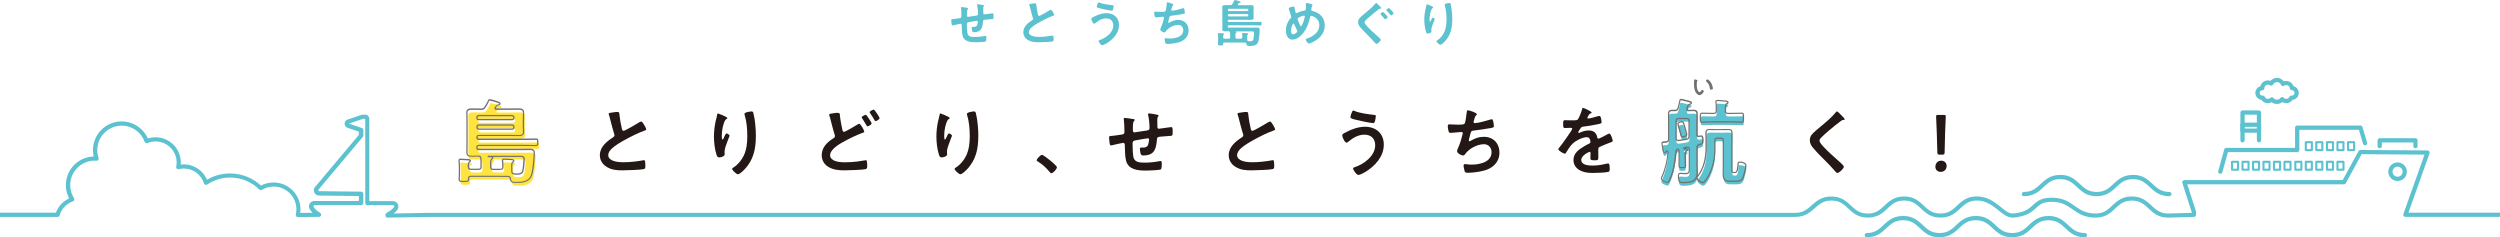 <?xml version="1.0" encoding="UTF-8"?>
<svg id="a" data-name="レイヤー 1" xmlns="http://www.w3.org/2000/svg" xmlns:xlink="http://www.w3.org/1999/xlink" viewBox="0 0 586.77 55.69">
  <defs>
    <clipPath id="b">
      <rect y="0" width="586.77" height="55.69" style="fill: none;"/>
    </clipPath>
  </defs>
  <g style="clip-path: url(#b);">
    <path d="M112.74,37.42c-.52-.02-1.04,.02-1.56,.02-.89,0-1.25-.11-1.25-.95,0-.58,.02-1.15,.02-1.73v-5.77c0-.58-.04-1.17-.04-1.75,0-.8,.52-.86,1.19-.86s1.3,.02,1.94,.02h.22c.43,0,.65-.06,.89-.43,.26-.41,.63-.97,.8-1.4,.11-.24,.11-.35,.32-.35,.28,0,1.62,.41,1.97,.54,.15,.06,.45,.15,.45,.37,0,.24-.24,.26-.41,.28-.22,.02-.26,.04-.39,.19-.11,.11-.19,.26-.3,.37l-.07,.22c0,.17,.13,.22,.28,.22h3.28c.65,0,1.29-.02,1.94-.02s1.19,.07,1.19,.84c0,.58-.04,1.19-.04,1.77v.99c0,.58,.04,1.19,.04,1.77,0,.78-.56,.84-1.19,.84s-1.3-.02-1.94-.02h-7.39c-.3,0-.41,.11-.41,.39v.09c0,.28,.11,.41,.41,.41h10.85c.82,0,1.64-.04,2.48-.04,.52,0,.52,.13,.52,.75,0,.58,0,.76-.5,.76-.84,0-1.68-.04-2.51-.04h-10.85c-.3,0-.41,.11-.41,.41v.13c0,.3,.11,.41,.41,.41h10.46c.5,0,.97-.02,1.47-.02,.65,0,1.12,.09,1.12,.84,0,.69-.15,2.14-.22,2.87-.09,.86-.24,2.27-.73,2.96-.73,1.04-2.16,1.08-3.31,1.08-.89,0-1.23-.04-1.36-.93-.04-.37-.24-.48-.58-.48-.69-.02-1.36-.02-2.05-.02h-6.68c-.35,0-.47,.15-.5,.5l.02,.13c0,.61-.3,.58-1.12,.58-.76,0-1.1,.02-1.1-.56,0-.43,.06-.89,.06-1.34v-1.47c0-.43-.02-.93-.09-1.36v-.19c0-.26,.17-.28,.37-.28,.35,0,1.38,.06,1.77,.09,.17,.02,.52,.02,.52,.28,0,.13-.11,.2-.24,.28-.26,.2-.24,.74-.24,1.08,.02,.43,.19,.6,.6,.6h1.77c.43,0,.61-.17,.61-.6v-.87c0-.39,.02-.76-.07-1.14-.04-.26-.15-.45-.45-.45m7.8-8.6c.24-.02,.41-.15,.41-.41v-.13c-.02-.24-.17-.39-.41-.41h-7.84c-.26,0-.39,.17-.41,.41v.13c0,.26,.15,.41,.41,.41h7.84Zm-7.84,1.27c-.26,0-.41,.15-.41,.41v.15c.02,.24,.15,.41,.41,.41h7.84c.24-.02,.39-.17,.41-.41v-.15c-.02-.24-.17-.39-.41-.41h-7.84Zm5.08,10.39c.43,0,.6-.17,.6-.6,.02-.48,0-.87-.06-1.32l-.02-.19c0-.26,.19-.28,.39-.28,.3,0,1.4,.06,1.75,.09,.17,.02,.52,.02,.52,.28,0,.15-.11,.19-.24,.3-.28,.22-.26,.67-.26,1.17v.3c0,.24,0,.48,.02,.74,.02,.37,.17,.54,.56,.58,.17,.02,.47,.04,.67,.04,.65,0,1.12-.09,1.36-.76,.13-.41,.3-2.29,.3-2.74,0-.6-.39-.67-.84-.67h-7.52l-.02,.04h.22c.39,0,.8,.02,.8,.3,0,.15-.11,.19-.26,.3-.26,.22-.24,.63-.24,1.51v.3c0,.43,.18,.6,.61,.6h1.66Z" style="fill: #ffe33f;"/>
    <path d="M144.03,26.36c.27-.04,.58-.09,.86-.09,.5,0,.47,.27,.5,.68,.11,1.08,.31,2.16,.56,3.22,.05,.23,.11,.54,.41,.54,.32,0,3.21-1.69,3.67-2,.14-.07,.31-.18,.47-.18,.23,0,.54,.54,.65,.72,.14,.23,.52,.85,.52,1.1,0,.18-.2,.23-.34,.29-1.3,.43-3.22,1.4-4.45,2.07-.96,.52-2.49,1.4-3.24,2.12-.47,.45-.88,.94-.88,1.62s.63,1.1,1.19,1.3c.76,.27,1.6,.33,2.39,.33,1.51,0,3.24-.2,4.7-.47l.16-.02c.25,0,.27,.74,.27,1.12v.22c0,.47-.02,.67-.38,.76-.68,.18-4.09,.29-4.95,.29-1.33,0-2.5-.07-3.69-.78-1.01-.58-1.66-1.58-1.66-2.77,0-1.96,1.62-3.24,3.12-4.21,.18-.13,.31-.25,.31-.47,0-.14-.02-.22-.07-.32-.22-.65-.72-2.56-.9-3.3-.11-.41-.2-.81-.34-1.19l-.05-.22c0-.27,.59-.27,1.17-.36" style="fill: #231815;"/>
    <path d="M170.72,27.71c0,.11-.13,.2-.22,.23-.18,.13-.23,.16-.34,.36-.22,.4-.41,1.06-.52,1.51-.14,.65-.23,1.35-.23,2.02,0,.14-.02,.92,.18,.92,.14,0,.25-.29,.32-.47,.09-.2,.41-.97,.63-.97,.16,0,.7,.33,.7,.56,0,.05-.27,.68-.43,1.12l-.16,.43c-.25,.68-.59,1.51-.59,2.23,0,.25,.03,.45,.03,.58,0,.5-.95,.72-1.3,.72-.4,0-.52-.32-.63-.67-.4-1.17-.59-2.95-.59-4.19s.14-2.54,.41-3.69c.11-.45,.24-.88,.31-1.33,.02-.13,.07-.45,.23-.45,.05,0,.85,.32,.97,.38,.4,.18,1.22,.52,1.22,.72m5.69-1.57c.34,0,.38,.22,.45,.49,.38,1.44,.56,3.69,.56,5.18,0,3.12-.52,5.76-2.79,8.07-.29,.29-1.03,1.01-1.44,1.01-.29,0-1.33-.88-1.33-1.26,0-.14,.16-.25,.27-.31,1.03-.63,1.94-1.73,2.45-2.81,.67-1.42,.83-3.01,.83-4.54,0-1.66-.14-3.44-.63-5.02l-.04-.23c0-.4,1.48-.58,1.68-.58" style="fill: #231815;"/>
    <path d="M196.64,26.49c.5,0,.47,.25,.5,.67,.11,1.1,.34,2.16,.56,3.24,.05,.24,.11,.54,.41,.54,.32,0,2.66-1.42,3.1-1.69,.15-.07,.31-.2,.47-.2,.31,0,1.17,1.55,1.17,1.84,0,.18-.22,.23-.34,.27-1.04,.36-2.76,1.15-3.74,1.69-1.23,.65-3.94,2.01-3.94,3.62,0,.65,.61,1.12,1.17,1.31,.76,.27,1.62,.31,2.41,.31,.94,0,1.87-.07,2.81-.18,.33-.03,1.6-.23,1.87-.29l.18-.02c.25,0,.27,.74,.27,1.15v.22c0,.48-.04,.67-.51,.76-.81,.14-3.85,.25-4.79,.25-1.33,0-2.56-.09-3.74-.76-1.04-.6-1.64-1.6-1.64-2.79,0-1.8,1.26-3.03,2.68-3.93,.22-.14,.43-.25,.43-.56,0-.11-.02-.2-.05-.29-.25-.68-.72-2.54-.92-3.33-.11-.43-.18-.74-.34-1.17l-.05-.22c0-.25,.56-.29,1.19-.38,.27-.04,.56-.07,.85-.07m7.24,1.3c.13,.18,.69,1.01,.69,1.19,0,.27-.74,.68-.96,.68-.14,0-.18-.11-.34-.38-.23-.41-.52-.9-.79-1.3-.07-.11-.25-.32-.25-.43,0-.22,.76-.59,.95-.59,.18,0,.59,.67,.7,.83m1.89-1.22c.13,.18,.67,1.01,.67,1.17,0,.29-.76,.7-.95,.7-.15,0-.2-.14-.25-.25-.34-.63-.69-1.1-1.08-1.69l-.06-.14c0-.25,.78-.63,.95-.63,.16,0,.56,.61,.72,.85" style="fill: #231815;"/>
    <path d="M222.92,27.71c0,.11-.13,.2-.22,.23-.18,.13-.24,.16-.34,.36-.22,.4-.41,1.06-.52,1.51-.14,.65-.23,1.35-.23,2.02,0,.14-.02,.92,.18,.92,.14,0,.25-.29,.32-.47,.09-.2,.41-.97,.63-.97,.16,0,.7,.33,.7,.56,0,.05-.27,.68-.43,1.12l-.16,.43c-.25,.68-.59,1.51-.59,2.23,0,.25,.04,.45,.04,.58,0,.5-.95,.72-1.3,.72-.4,0-.52-.32-.63-.67-.4-1.17-.59-2.95-.59-4.19s.14-2.54,.41-3.69c.11-.45,.24-.88,.31-1.33,.02-.13,.07-.45,.23-.45,.05,0,.85,.32,.97,.38,.4,.18,1.22,.52,1.22,.72m5.69-1.57c.34,0,.38,.22,.45,.49,.38,1.44,.56,3.69,.56,5.18,0,3.12-.52,5.76-2.79,8.07-.29,.29-1.03,1.01-1.44,1.01-.29,0-1.33-.88-1.33-1.26,0-.14,.16-.25,.27-.31,1.03-.63,1.94-1.73,2.45-2.81,.67-1.42,.83-3.01,.83-4.54,0-1.66-.14-3.44-.63-5.02l-.04-.23c0-.4,1.48-.58,1.68-.58" style="fill: #231815;"/>
    <path d="M244.56,36.34c.41,0,3.51,2.49,3.51,2.93,0,.4-.9,1.39-1.32,1.39-.14,0-.27-.16-.36-.27-.78-.95-1.69-1.8-2.74-2.45-.13-.07-.33-.18-.33-.34,0-.31,.92-1.26,1.23-1.26" style="fill: #231815;"/>
    <path d="M266.09,27.93c.11,.04,.23,.09,.23,.22,0,.11-.11,.22-.18,.29-.23,.27-.25,.94-.25,1.46v.49c0,.27,0,.68,.36,.68,.16,0,1.93-.31,2.25-.34,.99-.14,1.3-.11,1.3-.74,0-.84-.11-2.11-.31-2.92l-.04-.23c0-.16,.11-.23,.25-.23,.23,0,1.57,.23,1.86,.31,.13,.04,.36,.05,.36,.22,0,.11-.11,.22-.16,.29-.14,.2-.13,.67-.13,.9,0,.47,.02,.92,.02,1.39,0,.24,.05,.5,.36,.5,.14,0,1.21-.16,1.44-.2,.29-.04,1.21-.18,1.44-.18,.34,0,.34,.27,.34,1.23,0,.85-.07,.81-.94,.85-.32,.02-.76,.05-1.35,.11-1.01,.09-1.35,0-1.4,.72-.18,2.25-.61,3.74-3.22,3.74-.18,0-.34-.02-.47-.14-.2-.25-.31-1.05-.31-1.37,0-.18,.09-.36,.29-.36,.14,0,.31,.02,.45,.02,.61,0,1.03-.16,1.22-.77,.07-.24,.2-.88,.2-1.1,0-.18-.14-.31-.31-.31-.22,0-2.54,.42-2.9,.49-.47,.09-.67,.23-.67,.74,0,.68,.05,2.7,.22,3.28,.32,1.15,1.46,1.2,2.72,1.2,1.17,0,2.32-.14,3.47-.36l.16-.02c.25,0,.29,.32,.29,.52,0,.29,0,1.26-.21,1.44-.27,.2-2.95,.29-3.42,.29-1.82,0-4.14-.13-4.74-2.25-.29-1.04-.27-2.56-.31-3.67,0-.27-.05-.59-.4-.59-.2,0-2.23,.47-2.56,.56l-.27,.04c-.27,0-.32-.29-.36-.72-.02-.09-.02-.2-.04-.31-.02-.2-.07-.59-.07-.79,0-.4,.25-.4,.56-.4,.49-.02,1.75-.24,2.29-.31,.43-.07,.76-.09,.76-.63,0-.67-.04-2.12-.13-2.77l-.04-.25c0-.2,.11-.27,.29-.27,.31,0,1.73,.22,2.04,.29" style="fill: #231815;"/>
    <path d="M291.63,26.36c.27-.04,.58-.09,.86-.09,.5,0,.47,.27,.5,.68,.11,1.08,.31,2.16,.56,3.22,.05,.23,.11,.54,.41,.54,.32,0,3.2-1.69,3.67-2,.14-.07,.31-.18,.47-.18,.23,0,.54,.54,.65,.72,.14,.23,.52,.85,.52,1.1,0,.18-.2,.23-.34,.29-1.3,.43-3.23,1.4-4.45,2.07-.96,.52-2.49,1.4-3.24,2.12-.47,.45-.88,.94-.88,1.62s.63,1.1,1.19,1.3c.76,.27,1.6,.33,2.39,.33,1.51,0,3.24-.2,4.7-.47l.16-.02c.25,0,.27,.74,.27,1.12v.22c0,.47-.02,.67-.38,.76-.69,.18-4.09,.29-4.95,.29-1.33,0-2.5-.07-3.69-.78-1.01-.58-1.66-1.58-1.66-2.77,0-1.96,1.62-3.24,3.11-4.21,.18-.13,.31-.25,.31-.47,0-.14-.02-.22-.07-.32-.22-.65-.72-2.56-.9-3.3-.11-.41-.2-.81-.34-1.19l-.05-.22c0-.27,.59-.27,1.17-.36" style="fill: #231815;"/>
    <path d="M324.79,33.94c0,2.83-2.09,5.06-4.38,6.45-.31,.18-1.21,.67-1.55,.67-.54,0-1.28-1.22-1.28-1.51,0-.18,.2-.25,.36-.31,2.16-.68,4.83-2.65,4.83-5.15,0-1.53-.97-2.48-2.5-2.48s-2.74,.75-3.85,1.69c-.11,.07-.25,.18-.38,.18-.43,0-1.01-1.3-1.01-1.71,0-.29,.32-.45,.54-.56,1.44-.79,3.13-1.46,4.81-1.46,2.56,0,4.41,1.55,4.41,4.19m-7.47-7.65c.07-.16,.14-.34,.36-.34,.09,0,.2,.05,.29,.11,1.13,.49,3.26,.77,4.5,.9,.25,.02,.45,.02,.45,.29,0,.2-.12,.9-.18,1.1-.09,.36-.2,.54-.49,.54-.58,0-3.46-.63-4.14-.81-.76-.2-1.15-.29-1.15-.58,0-.31,.23-.92,.36-1.21" style="fill: #231815;"/>
    <path d="M346.62,26.81c0,.13-.07,.2-.16,.27-.25,.22-.29,.4-.38,.74-.04,.11-.05,.22-.11,.36-.04,.13-.11,.32-.11,.45,0,.14,.11,.27,.31,.27,.65,0,2.79-.56,3.47-.79,.12-.05,.34-.12,.49-.12,.23,0,.27,.25,.34,.5,.07,.29,.16,.81,.16,1.12,0,.29-.2,.34-.65,.43-.97,.18-3.1,.5-4.11,.61-.59,.07-.61,.2-.83,1.05-.05,.25-.14,.58-.25,.97l-.05,.32c0,.11,.05,.16,.18,.16l.2-.07c1.08-.61,1.89-.97,3.15-.97,2.21,0,3.66,1.51,3.66,3.73s-1.55,3.66-3.64,4.21c-1.1,.29-2.61,.5-3.76,.5-.59,0-.68-.09-.79-.47-.09-.27-.23-.92-.23-1.19,0-.24,.16-.38,.38-.38,.23,0,.77,.13,1.46,.13,1.87,0,4.73-.54,4.73-2.92,0-1.06-.7-1.87-1.78-1.87-1.57,0-3.44,.99-4.36,2.25-.13,.16-.29,.4-.51,.4-.41,0-1.44-.5-1.44-1.01,0-.23,.16-.58,.25-.79,.47-1.06,.7-1.89,.99-2.99,.04-.13,.09-.32,.09-.45,0-.18-.12-.27-.29-.27-.11,0-.27,.02-.38,.02-.41,.02-1.82,.18-2.18,.18-.27,0-.4-.11-.47-.36-.09-.25-.2-.93-.2-1.19,0-.47,.29-.45,.38-.45,.25,0,1.32,.07,2.03,.07,1.28,0,1.48-.05,1.64-.43,.12-.33,.34-1.87,.38-2.29,.04-.25,.02-.65,.31-.65,.18,0,2.07,.52,2.07,.92" style="fill: #231815;"/>
    <path d="M373.57,26.4c0,.11-.13,.18-.22,.22-.29,.11-.36,.2-.59,.61-.05,.09-.18,.31-.18,.41,0,.13,.09,.18,.2,.18,.36,0,1.71-.38,2.09-.5,.12-.05,.32-.11,.45-.11,.31,0,.4,.29,.45,.54,.05,.23,.14,.72,.14,.97,0,.31-.58,.38-.95,.45-1.13,.23-2.27,.43-3.4,.56-.29,.04-.36,.07-.54,.29-.11,.14-.61,.92-.61,1.05l.15,.13c.11,0,.23-.05,.32-.11,.61-.27,1.3-.47,1.96-.47,1.15,0,1.82,.49,2.05,1.62,.04,.16,.09,.31,.27,.31,.22,0,1.82-.86,2.1-1.02,.13-.05,.33-.18,.47-.18,.34,0,.78,1.39,.78,1.69,0,.22-.2,.29-.54,.4l-.25,.09c-.72,.27-1.42,.58-2.12,.88-.32,.13-.47,.23-.47,.59v.24c0,.56,.01,1.1,.01,1.66,0,.65-.09,.72-.77,.72-.77,0-1.1-.03-1.1-.5,0-.4,.04-.79,.04-1.17,0-.16-.05-.31-.23-.31-.09,0-1.95,.79-1.95,1.91,0,1.21,1.75,1.31,2.61,1.31,1.21,0,2.18-.16,3.35-.45,.11-.02,.23-.04,.36-.04,.23,0,.36,.2,.36,1.22,0,.54-.02,.68-.41,.77-.68,.16-2.68,.23-3.46,.23-1.02,0-1.89-.05-2.84-.47-1.1-.49-1.8-1.35-1.8-2.57,0-1.62,1.31-2.5,2.55-3.24,.36-.22,.74-.41,1.12-.59,.18-.09,.32-.2,.32-.41,0-.13-.05-.38-.09-.5-.09-.4-.38-.61-.79-.61-1.01,0-2.67,.86-3.37,1.58-.52,.52-1.14,1.46-1.51,2.11-.05,.09-.13,.18-.25,.18-.32,0-1.53-.72-1.53-1.04,0-.15,.14-.29,.23-.4,.41-.45,3.03-4.07,3.03-4.41,0-.16-.14-.22-.4-.22-.29,0-.7,.05-1.26,.05-.4,0-.47-.09-.47-1.01,0-.72,.07-.83,.52-.83,.31,0,.78,.04,1.3,.04h.52c.47,0,.95-.02,1.12-.23,.3-.4,.84-1.8,.97-2.32,.04-.2,.07-.38,.25-.38,.16,0,2.02,.83,2.02,1.1" style="fill: #231815;"/>
    <path d="M396.09,35.95c0,.13-.11,.17-.24,.26-.28,.19-.26,.5-.26,1.21v.71c0,.5,.04,1.01,.04,1.51,0,.43-.15,.46-.76,.46s-.76-.02-.76-.46c0-.5,.02-1.01,.02-1.51v-1.43c0-.56-.02-.95-.28-.95-.3,0-.43,.34-.45,.6-.2,2.2-.54,4.62-1.51,6.63-.19,.43-.3,.58-.52,.58-.37,0-1.43-.48-1.43-.91,0-.11,.09-.26,.13-.37,.82-1.77,1.3-3.87,1.47-5.81,0-.15-.04-.32-.21-.32l-.15,.04-.19,.22c-.07,.09-.15,.19-.28,.19-.24,0-.28-.33-.41-.93-.04-.22-.22-1.12-.22-1.3,0-.24,.15-.24,.65-.28,.09,0,.22,0,.35-.02,.43-.07,.58-.26,.58-.67v-4.21c0-.56-.02-1.1-.02-1.66,0-.65,.26-.86,.89-.86,.2,0,.41,.02,.61,.02,.39,0,.6-.11,.73-.5,.19-.56,.3-1.14,.43-1.73,.02-.17,.04-.34,.26-.34,.24,0,1.62,.39,1.97,.48,.15,.04,.48,.11,.48,.33,0,.19-.2,.28-.37,.32-.17,.04-.28,.06-.41,.32-.07,.15-.17,.45-.24,.63l-.04,.17c0,.24,.17,.35,.37,.35,.41,0,.8-.04,1.19-.04,.63,0,.86,.24,.86,.88,0,.54-.02,1.1-.02,1.64v3.2c.02,.24,.11,.39,.37,.39h.17c.13-.04,.3-.11,.43-.11,.41,0,.41,.84,.41,1.12,0,.74-.24,.74-.97,.93-.32,.13-.41,.35-.41,.67v4.26c0,.52,.04,1.02,.04,1.53,0,2.18-1.47,2.42-3.31,2.42-.65,0-1.1-.04-1.1-1.6,0-.32,.09-.56,.46-.56,.35,0,.82,.07,1.21,.07,.93,0,.89-.54,.89-1.32v-4.39c0-.26-.11-.5-.43-.5l-.13,.02c-.22,.02-.41,.07-.63,.11l-.13,.13,.13,.11c.47,.04,.76,.04,.76,.26m.43-6.78c0-.43-.17-.61-.61-.61h-1.84c-.43,0-.61,.17-.61,.61v4.02c0,.3,.13,.54,.46,.54h.13c.63-.11,1.28-.17,1.9-.3,.43-.09,.56-.3,.56-.71v-3.54Zm-1.58,3.69c-.26,0-.32-.3-.5-.99-.11-.43-.24-1.02-.5-1.77l-.06-.3c0-.39,.91-.5,.93-.5,.36,0,.48,.56,.76,1.56,.07,.26,.37,1.28,.37,1.49,0,.41-.91,.52-.99,.52m8.23,.3c-.43,0-.61,.17-.61,.6v1.79c0,2.25-.37,4.13-1.34,6.16-.22,.43-1.01,1.9-1.49,1.9-.39,0-1.38-.71-1.38-1.15,0-.11,.09-.24,.15-.32,1.47-1.8,2.03-4.36,2.03-6.66v-2.05c0-.52-.04-1.01-.04-1.51,0-.65,.3-.8,.93-.8,.43,0,.88,.02,1.32,.02h1.45c.5,0,.99-.02,1.49-.02,.61,0,.91,.13,.91,.8,0,.52-.02,1.01-.02,1.53v6.96c0,.6,0,.8,.45,.8h.3c.58,0,.63-1.15,.71-1.99,.02-.32,.04-.45,.41-.45,.45,0,1.4,.22,1.4,.76s-.41,2.16-.6,2.7c-.32,.84-.78,1.04-1.64,1.04h-1.47c-1.32,0-1.6-.54-1.6-1.77,0-.54,.02-1.1,.02-1.66v-6.07c0-.43-.17-.6-.6-.6h-.78Zm1.86-6.42c0,.43,.17,.6,.58,.6h1.21c.69,0,1.38-.04,2.03-.04,.43,0,.41,.28,.41,1.04s.02,1.06-.41,1.06c-.65,0-1.34-.07-2.03-.07h-5.23c-.69,0-1.4,.07-2.01,.07-.46,0-.43-.28-.43-1.04,0-.8-.02-1.06,.43-1.06,.6,0,1.32,.04,2.01,.04h.69c.43,0,.6-.17,.6-.6v-.69c0-.41,0-.82-.06-1.21l-.02-.22c0-.26,.22-.3,.41-.3,.37,0,1.36,.11,1.77,.15,.24,.02,.63,.02,.63,.3,0,.17-.15,.22-.32,.32-.24,.13-.26,.37-.26,.84v.8Z" style="fill: #5dc2d0;"/>
    <path d="M432.97,27.99c0,.18-.25,.16-.38,.16-.2,.02-.34,.09-.48,.22-.45,.32-.9,.67-1.35,1.03-1.01,.83-2.04,1.66-2.97,2.56-.34,.32-.74,.68-.74,1.02,0,.45,.59,1.1,.9,1.42,1.03,1.1,2.14,2.11,3.26,3.1,.31,.27,1.55,1.28,1.55,1.64,0,.43-1.1,1.46-1.53,1.46-.2,0-.45-.32-.56-.47-.68-.81-1.44-1.57-2.18-2.32-.97-.97-1.96-1.95-2.85-2.99-.5-.58-.86-1.1-.86-1.91,0-.45,.12-.88,.39-1.24,.45-.59,1.69-1.6,2.32-2.11,1.06-.88,2.52-2.11,3.37-3.19,.07-.09,.16-.22,.27-.22,.23,0,.76,.61,.96,.81,.16,.16,.88,.83,.88,1.03" style="fill: #231815;"/>
    <path d="M456.89,38.95c0,.74-.49,1.39-1.4,1.39-.72,0-1.24-.49-1.24-1.19,0-.79,.51-1.44,1.38-1.44,.72,0,1.26,.5,1.26,1.24m-1.62-2.65c-.45,0-.54-.09-.56-.54l-.13-4.56c-.04-1.08-.16-3.49-.16-3.85,0-.31,.11-.38,.5-.38h1.26c.4,0,.51,.07,.51,.38,0,.36-.12,2.77-.16,3.96l-.11,4.45c-.02,.45-.11,.54-.56,.54h-.6Z" style="fill: #231815;"/>
    <path d="M112.4,36.67v-.15c-.1,0-.21,0-.31,0-.42,0-.84,.03-1.24,.03-.44,0-.73-.03-.88-.14-.14-.09-.22-.26-.23-.67,0-.58,.02-1.14,.02-1.73v-5.77c0-.59-.04-1.17-.04-1.75,0-.37,.11-.51,.26-.6,.17-.09,.44-.12,.77-.11,.65,0,1.29,.02,1.94,.02h.22c.22,0,.41-.01,.58-.09,.17-.08,.31-.21,.43-.41,.26-.41,.63-.98,.81-1.43l-.14-.06,.14,.06c.06-.13,.09-.22,.11-.24l.08-.02c.09,0,.51,.1,.92,.22,.41,.12,.83,.25,1,.31l.05-.14-.06,.14,.27,.12,.1,.11-.05,.08-.22,.05,.02,.15v-.15c-.12,.01-.21,.02-.29,.06l-.21,.18,.11,.1-.11-.11c-.13,.13-.21,.28-.3,.37l-.03,.03-.08,.25v.02s0,.02,0,.02c0,.12,.06,.25,.15,.3,.09,.06,.19,.07,.28,.07h3.28c.65,0,1.3-.02,1.94-.02,.32,0,.6,.02,.77,.11,.17,.09,.26,.22,.27,.58,0,.58-.04,1.18-.04,1.77v.99c0,.59,.04,1.2,.04,1.77,0,.36-.11,.49-.28,.58-.17,.09-.45,.11-.76,.11-.64,0-1.29-.02-1.94-.02h-7.39c-.17,0-.31,.03-.42,.13-.11,.11-.14,.25-.14,.41v.09c0,.16,.03,.31,.13,.42,.11,.11,.26,.15,.43,.15h10.85c.83,0,1.65-.04,2.48-.04,.12,0,.21,0,.26,.02l.09,.1c.02,.08,.02,.24,.02,.48,0,.29,0,.48-.04,.53l-.07,.05s-.12,.03-.24,.03c-.84,0-1.68-.04-2.51-.04h-10.85c-.17,0-.31,.03-.42,.14-.11,.11-.14,.26-.14,.42v.13c0,.17,.03,.31,.14,.42,.11,.11,.26,.14,.42,.14h10.46c.5,0,.98-.02,1.47-.02,.32,0,.58,.03,.73,.12,.15,.09,.24,.22,.24,.57,0,.68-.15,2.13-.22,2.86-.08,.86-.25,2.26-.71,2.89-.67,.96-2.04,1.02-3.18,1.02-.44,0-.73-.02-.89-.11-.15-.09-.26-.26-.32-.69l-.15,.02,.15-.02c-.02-.21-.1-.37-.24-.48-.14-.1-.31-.13-.49-.13v0c-.69-.02-1.36-.02-2.05-.02h-6.68c-.19,0-.36,.04-.48,.16-.12,.12-.16,.29-.17,.47v.02s.02,.15,.02,.15l.15-.03h-.15c0,.13-.02,.22-.04,.27-.04,.07-.07,.1-.19,.13-.12,.03-.32,.03-.58,.03h-.31c-.32,0-.55-.01-.66-.06l-.1-.1s-.04-.13-.04-.25c0-.42,.06-.87,.06-1.34v-1.47c0-.44-.02-.94-.09-1.38l-.15,.02h.15v-.19c0-.1,.02-.09,.03-.11,.02-.01,.09-.03,.18-.02,.33,0,1.38,.07,1.76,.09v-.15s-.01,.15-.01,.15c.1,.01,.22,.02,.3,.05l.09,.09-.03,.05-.14,.1h0s0,0,0,0c-.16,.12-.22,.31-.26,.49-.04,.19-.04,.38-.04,.55v.16s0,0,0,0h0c.01,.24,.06,.43,.2,.57,.14,.14,.33,.18,.56,.18h1.77c.23,0,.43-.05,.57-.18,.14-.14,.19-.34,.19-.57v-.87c0-.13,0-.25,0-.38,0-.26-.01-.52-.07-.8l-.15,.03,.15-.02c-.02-.14-.07-.28-.16-.4-.1-.12-.26-.18-.44-.18v0s0,.15,0,.15v.15c.12,0,.17,.03,.21,.08,.04,.05,.08,.13,.1,.25h0s0,0,0,0c.05,.24,.06,.48,.06,.73,0,.12,0,.25,0,.38v.87c0,.2-.04,.3-.1,.36-.05,.06-.16,.1-.36,.1h-1.77c-.19,0-.29-.04-.34-.1-.06-.06-.1-.17-.11-.37h-.15s.15,0,.15,0v-.16c0-.16,0-.34,.03-.5,.03-.15,.08-.26,.15-.31l-.09-.12,.08,.12,.19-.14c.06-.06,.12-.15,.11-.26,0-.21-.17-.34-.3-.37-.14-.04-.28-.05-.35-.06h0c-.39-.02-1.42-.09-1.78-.09-.1,0-.22,0-.33,.06-.12,.06-.19,.21-.19,.37v.19h0s0,.02,0,.02c.06,.42,.08,.91,.08,1.34v1.47c0,.44-.06,.89-.06,1.34,0,.15,.02,.27,.07,.38,.08,.17,.24,.26,.41,.29,.17,.03,.37,.04,.62,.04h.31c.35,0,.6,0,.81-.1,.1-.05,.19-.14,.24-.25,.05-.11,.07-.24,.07-.39h0s-.02-.15-.02-.15l-.15,.02h.15c0-.15,.04-.23,.08-.27,.04-.04,.11-.07,.26-.07h6.68c.69,0,1.36,0,2.05,.02h0c.16,0,.26,.03,.31,.07s.1,.11,.12,.27h0c.07,.46,.2,.76,.47,.91,.27,.15,.6,.15,1.04,.15,1.14,0,2.63-.03,3.43-1.14,.53-.75,.67-2.16,.76-3.03,.07-.74,.22-2.18,.22-2.89,0-.4-.14-.69-.39-.83-.25-.14-.55-.16-.88-.16-.5,0-.98,.02-1.47,.02h-10.46c-.14,0-.19-.02-.21-.05-.02-.02-.05-.08-.05-.21v-.13c0-.14,.03-.19,.05-.21,.02-.02,.08-.05,.21-.05h10.85c.82,0,1.66,.04,2.51,.04,.13,0,.24-.01,.34-.05,.15-.05,.25-.19,.28-.33,.03-.15,.03-.31,.03-.53,0-.31,.01-.51-.08-.69-.05-.09-.14-.15-.24-.18-.1-.03-.21-.03-.34-.03-.85,0-1.67,.04-2.48,.04h-10.85c-.13,0-.19-.03-.21-.06-.02-.02-.05-.08-.05-.21v-.09c0-.12,.02-.17,.04-.19,.02-.02,.08-.05,.21-.05h7.39c.65,0,1.29,.02,1.94,.02,.32,0,.63-.01,.9-.15,.27-.14,.45-.42,.44-.85,0-.59-.04-1.2-.04-1.77v-.99c0-.58,.04-1.18,.04-1.77,0-.42-.16-.71-.43-.84-.26-.14-.58-.15-.91-.15-.65,0-1.3,.02-1.94,.02h-3.28l-.12-.02v-.05h-.16l.14,.04,.07-.22-.14-.04,.11,.11c.13-.13,.21-.28,.3-.37h0s0,0,0,0l.12-.11s.07-.02,.17-.03h0c.08-.01,.2-.02,.31-.07,.12-.05,.23-.18,.23-.36,0-.19-.13-.31-.24-.37-.11-.07-.24-.11-.3-.14h0s0,0,0,0c-.18-.07-.6-.2-1.02-.32-.42-.12-.81-.22-1-.23-.13,0-.26,.05-.32,.15-.06,.09-.08,.18-.14,.29h0s0,0,0,0c-.16,.41-.53,.97-.79,1.38-.11,.17-.2,.25-.31,.3-.11,.05-.24,.07-.45,.07h-.22c-.65,0-1.29-.02-1.94-.02-.34,0-.65,.01-.92,.15-.27,.14-.43,.44-.42,.86,0,.59,.04,1.17,.04,1.75v5.77c0,.58-.02,1.14-.02,1.73,0,.43,.1,.75,.36,.92,.26,.16,.59,.18,1.04,.18,.42,0,.84-.03,1.24-.03,.1,0,.2,0,.31,0h0s0,0,0,0v-.15Zm7.8-8.6v.15c.15-.01,.29-.06,.4-.15,.1-.1,.17-.24,.16-.4v-.13h0s0-.01,0-.01c-.02-.3-.25-.53-.55-.55h-7.86c-.16,0-.31,.06-.4,.16-.1,.1-.14,.24-.16,.38h0v.14c0,.16,.05,.31,.15,.41,.1,.1,.25,.15,.41,.15h7.86s-.01-.15-.01-.15v-.15h-7.84c-.1,0-.16-.03-.2-.06-.04-.04-.06-.1-.06-.2v-.13h0c0-.08,.04-.15,.08-.19,.04-.04,.09-.07,.18-.07h7.84v0c.16,.02,.24,.1,.26,.27h.15s-.15-.01-.15-.01v.13c0,.1-.03,.15-.07,.18-.04,.04-.11,.07-.21,.08v.15s.01-.15,.01-.15v.15Zm-7.84,1.27v-.15c-.16,0-.31,.05-.41,.15-.1,.1-.15,.25-.15,.41v.15h0c.01,.16,.06,.29,.16,.4,.1,.11,.24,.17,.4,.17h7.86c.3-.02,.53-.25,.55-.55h0v-.16h0s0-.01,0-.01c-.02-.3-.25-.53-.55-.55h0s-7.85,0-7.85,0v.3h7.84v0c.16,.02,.24,.1,.26,.27h.15s-.15-.01-.15-.01v.15h0c-.02,.16-.1,.24-.27,.26v.15s.01-.15,.01-.15h-7.84c-.1,0-.14-.03-.18-.07-.04-.04-.07-.11-.08-.21h-.15s.15,.01,.15,.01v-.15c0-.1,.03-.16,.06-.2,.04-.03,.1-.06,.2-.06v-.15Zm5.08,10.39v.15c.23,0,.43-.05,.57-.18,.14-.14,.18-.34,.18-.57h0c0-.12,0-.23,0-.34,0-.34-.03-.65-.07-1l-.15,.02,.15-.02-.02-.19-.15,.02h.15c0-.09,.02-.09,.04-.1,.03-.02,.11-.03,.2-.02,.29,0,1.4,.06,1.74,.09v-.15s0,.15,0,.15c.1,.01,.21,.02,.3,.05l.09,.09-.03,.06-.16,.13,.1,.11-.09-.12c-.32,.26-.31,.68-.32,1.09v.2s0,.3,0,.3c0,.24,0,.48,.02,.75h.15s-.15,0-.15,0c.01,.2,.06,.38,.18,.51,.12,.13,.3,.19,.51,.22,.18,.02,.48,.04,.69,.04,.33,0,.63-.02,.9-.14,.27-.12,.48-.35,.6-.72h0s0,0,0,0c.07-.24,.14-.8,.21-1.39,.06-.58,.1-1.16,.1-1.4,0-.33-.12-.57-.33-.69-.2-.12-.43-.13-.67-.13h-7.61l-.06,.12-.11,.22h.46c.19,0,.38,0,.51,.04l.12,.06,.02,.06-.03,.06-.17,.12h0s0,0,0,0c-.15,.12-.22,.29-.25,.5-.04,.21-.04,.45-.04,.78v.65c0,.23,.05,.43,.18,.57,.14,.14,.34,.18,.57,.18h1.66v-.3h-1.66c-.2,0-.3-.04-.36-.1-.06-.05-.1-.16-.1-.36v-.65c0-.32,0-.56,.03-.73,.03-.17,.07-.25,.15-.32l-.1-.11,.09,.12,.2-.15c.07-.06,.12-.17,.12-.28,0-.11-.05-.21-.12-.27-.22-.19-.53-.17-.83-.18h-.22v.15l.13,.07,.02-.04-.14-.07v.15h7.52c.22,0,.41,.02,.51,.09,.1,.06,.17,.16,.18,.43,0,.21-.04,.8-.1,1.37-.06,.57-.14,1.15-.19,1.33l.14,.05-.14-.05c-.11,.31-.26,.45-.45,.54-.19,.09-.45,.11-.77,.11-.18,0-.49-.02-.65-.04-.18-.02-.27-.07-.33-.12-.06-.06-.09-.15-.1-.32h0c-.02-.25-.02-.49-.02-.73v-.5c0-.42,.03-.74,.2-.85h0s0,0,0,0l.18-.14c.06-.06,.12-.16,.11-.27,0-.21-.17-.34-.3-.37-.14-.04-.28-.05-.35-.06h0s0,0,0,0c-.35-.02-1.44-.09-1.76-.09-.1,0-.22,0-.34,.06-.12,.06-.21,.21-.2,.37h0s.02,.21,.02,.21h0c.05,.34,.07,.64,.07,.96,0,.11,0,.22,0,.34h0c0,.21-.04,.31-.1,.36-.05,.06-.16,.1-.36,.1v.15Z" style="fill: #727171;"/>
    <path d="M396.02,35.2h-.15l-.02,.03-.15,.1h0c-.15,.1-.24,.25-.28,.43-.04,.17-.04,.38-.04,.64v.98c0,.5,.05,1.02,.05,1.51,0,.1-.01,.17-.02,.2-.02,.05-.02,.05-.11,.08-.09,.02-.25,.03-.47,.03-.3,0-.48-.01-.54-.05l-.05-.05s-.03-.1-.02-.2c0-.49,.02-1.01,.02-1.51v-1.43c0-.28,0-.53-.05-.72-.02-.1-.05-.19-.12-.26-.06-.08-.16-.12-.27-.12-.21,0-.37,.13-.46,.28-.09,.15-.13,.32-.14,.47-.19,2.2-.54,4.6-1.5,6.58h0s0,0,0,0c-.1,.21-.17,.35-.23,.42l-.15,.08c-.13,0-.49-.11-.78-.27-.15-.08-.28-.18-.37-.27-.09-.09-.13-.17-.13-.22,0-.04,.07-.19,.12-.31l-.14-.05,.14,.06c.83-1.79,1.31-3.9,1.48-5.86h0c0-.1-.01-.2-.06-.3-.04-.1-.17-.19-.3-.19h-.02l-.17,.05h-.04s-.22,.26-.22,.26h0s0,.01,0,.01c-.07,.09-.12,.14-.16,.13h-.04c-.06-.06-.13-.35-.22-.81-.02-.1-.08-.39-.12-.66-.05-.27-.09-.55-.09-.61v-.06s.02,0,.02,0c.04-.02,.21-.05,.49-.07v-.15s-.01,.15-.01,.15c.09,0,.23,0,.37-.02,.23-.03,.42-.11,.54-.26,.12-.15,.17-.34,.17-.56v-4.21c0-.57-.02-1.11-.02-1.66,0-.31,.06-.47,.16-.57,.1-.09,.28-.15,.57-.15,.18,0,.4,.02,.61,.02s.39-.03,.54-.13c.16-.1,.26-.26,.33-.47l-.14-.05,.14,.05c.2-.58,.31-1.17,.43-1.75h0s0-.01,0-.01l.04-.19,.07-.03c.07,0,.5,.09,.9,.2,.42,.11,.85,.23,1.02,.27l.04-.15-.04,.15,.27,.09,.1,.09-.06,.1-.2,.08c-.08,.02-.17,.04-.27,.1-.09,.06-.17,.16-.24,.3h0s0,0,0,0c-.07,.16-.18,.46-.24,.63h0s-.05,.19-.05,.19v.02s0,.02,0,.02c0,.16,.06,.29,.16,.38,.1,.08,.23,.12,.35,.12,.42,0,.81-.04,1.19-.04,.3,0,.47,.06,.56,.15,.1,.1,.15,.27,.15,.58,0,.54-.02,1.1-.02,1.64v3.2h0c.01,.14,.04,.27,.13,.37,.09,.11,.23,.16,.39,.16h.22c.13-.05,.3-.11,.38-.11l.11,.07c.13,.17,.15,.7,.15,.9,0,.36-.05,.48-.15,.55-.1,.08-.34,.14-.71,.24h0s0,0,0,0c-.18,.07-.32,.18-.4,.33-.08,.14-.1,.31-.1,.48v4.26c0,.53,.04,1.02,.04,1.53,0,1.06-.34,1.59-.89,1.9-.55,.31-1.36,.37-2.27,.37-.33,0-.55-.02-.68-.17-.15-.15-.27-.51-.27-1.28,0-.15,.02-.26,.06-.32,.04-.05,.09-.09,.24-.1,.33,0,.8,.07,1.21,.07,.44,0,.74-.13,.89-.39,.14-.25,.14-.55,.15-.89v-4.58c0-.15-.03-.3-.12-.43-.09-.13-.26-.22-.46-.21h-.01l-.14,.02,.03,.15-.02-.15c-.23,.02-.43,.07-.64,.11h-.04s-.16,.17-.16,.17l-.12,.12,.26,.21,.04,.03h.05c.24,.02,.43,.04,.54,.06l.08,.03h0v.02h.3l-.1-.24c-.2-.16-.44-.13-.79-.17v.15s.08-.11,.08-.11h0s.01-.02,.01-.02l-.11-.11,.03,.15c.22-.04,.41-.09,.61-.11h0s.14-.02,.14-.02l-.02-.15v.15c.12,0,.17,.04,.22,.09,.04,.05,.07,.15,.07,.26v4.58c0,.34-.02,.6-.1,.74-.08,.14-.23,.23-.63,.24-.38,0-.85-.06-1.21-.06-.21,0-.4,.08-.49,.23-.1,.14-.11,.31-.12,.48,0,.79,.11,1.23,.35,1.49,.25,.26,.58,.26,.9,.26,.93,0,1.77-.06,2.42-.41,.65-.35,1.05-1.04,1.04-2.16,0-.53-.04-1.02-.04-1.53v-4.26c0-.15,.02-.26,.07-.34,.04-.08,.11-.14,.25-.2l-.06-.14,.04,.15c.36-.1,.61-.14,.81-.29,.21-.16,.27-.41,.27-.79,0-.14,0-.43-.05-.7-.03-.13-.07-.26-.15-.38-.07-.11-.2-.2-.36-.2-.17,0-.35,.08-.48,.11l.05,.14v-.15h-.17c-.1,0-.13-.02-.16-.05-.03-.03-.05-.09-.06-.2h-.15s.15,.01,.15,.01v-3.2c0-.54,.02-1.1,.02-1.64,0-.34-.06-.6-.24-.79-.18-.18-.45-.24-.77-.24-.4,0-.79,.04-1.19,.04l-.16-.05-.06-.15h-.15l.15,.04,.04-.17-.15-.04,.14,.05c.06-.17,.17-.48,.24-.62l-.14-.06,.13,.07c.06-.12,.1-.16,.14-.19l.17-.06c.1-.03,.2-.06,.3-.13,.1-.07,.18-.19,.18-.34,0-.2-.15-.31-.27-.36-.12-.06-.25-.09-.32-.11h0c-.17-.04-.6-.16-1.02-.27-.43-.11-.81-.21-.98-.21-.15,0-.28,.08-.33,.19-.05,.1-.06,.2-.07,.29l.15,.02-.15-.03c-.13,.59-.24,1.17-.43,1.71h0c-.06,.18-.13,.26-.21,.32-.08,.05-.2,.08-.38,.08s-.4-.02-.61-.02c-.33,0-.59,.05-.78,.23-.19,.18-.25,.44-.25,.78,0,.57,.02,1.11,.02,1.66v4.21c0,.19-.04,.3-.09,.37-.06,.07-.16,.12-.36,.15-.12,.02-.24,.02-.32,.02h-.01c-.25,.02-.41,.03-.55,.08l-.18,.14-.05,.22c0,.12,.04,.38,.09,.66,.05,.28,.11,.56,.12,.67,.07,.3,.11,.53,.17,.71l.13,.23c.06,.07,.16,.1,.25,.1,.22,0,.33-.17,.4-.25l-.12-.09,.11,.1,.17-.18,.11-.03-.04-.14v.15l.04,.03,.03,.15h0c-.17,1.92-.64,4-1.46,5.75h0s0,0,0,0c-.03,.1-.13,.24-.14,.42,0,.17,.1,.31,.21,.43,.18,.18,.44,.33,.69,.44,.25,.11,.49,.18,.67,.19,.14,0,.29-.07,.38-.18,.1-.11,.18-.27,.27-.49l-.14-.06,.13,.06c.99-2.04,1.33-4.47,1.53-6.68,.01-.11,.05-.24,.1-.33,.06-.09,.11-.13,.2-.13l.04,.02c.06,.05,.1,.37,.09,.78v1.43c0,.49-.02,1.01-.02,1.51,0,.12,.01,.22,.04,.31,.05,.14,.18,.24,.33,.27,.14,.03,.31,.03,.54,.03,.3,0,.5,0,.67-.08,.09-.04,.15-.12,.19-.22,.03-.09,.04-.19,.04-.31,0-.5-.05-1.02-.04-1.51v-.71c0-.1,0-.18,0-.26,0-.26,0-.45,.04-.57,.03-.12,.07-.18,.16-.25l-.09-.12,.08,.12,.18-.13c.06-.05,.12-.15,.12-.26h-.15Zm.43-6.78h.15c0-.23-.05-.43-.19-.57-.14-.14-.34-.18-.57-.18h-1.84c-.23,0-.43,.05-.57,.18-.14,.14-.19,.34-.19,.57v4.02c0,.17,.04,.34,.14,.47,.1,.14,.27,.22,.47,.22h.15c.62-.11,1.27-.17,1.9-.31,.23-.05,.42-.14,.54-.29,.12-.16,.15-.35,.15-.57v-3.54h-.3v3.54c0,.19-.03,.31-.09,.39-.06,.08-.15,.14-.35,.18-.62,.13-1.26,.19-1.9,.3l.02,.15v-.15h-.13c-.13,0-.18-.04-.23-.1-.04-.06-.08-.16-.08-.29v-4.02c0-.2,.04-.31,.1-.36,.05-.06,.16-.1,.36-.1h1.84c.2,0,.3,.04,.36,.1,.05,.05,.1,.16,.1,.36h.15Zm-1.58,3.69v-.15l-.06-.02c-.07-.04-.16-.34-.29-.86-.11-.43-.24-1.02-.5-1.78l-.14,.05,.15-.03-.06-.3-.15,.03h.15l.08-.12c.1-.07,.27-.14,.43-.17l.2-.04h.06s.02-.01,.02-.01h0v-.11s0,.11,0,.11h0v-.11s0,.11,0,.11l.12,.06c.15,.13,.28,.64,.49,1.39l.14-.04-.14,.04c.03,.14,.12,.45,.21,.76,.08,.31,.16,.63,.15,.69l-.09,.14c-.19,.16-.73,.24-.76,.23v.3c.07,0,.32-.03,.58-.11,.13-.04,.26-.1,.37-.18,.11-.08,.2-.21,.2-.37,0-.16-.08-.45-.16-.77-.08-.31-.18-.63-.21-.76h0c-.14-.5-.24-.89-.35-1.17-.06-.14-.12-.26-.21-.35-.09-.09-.21-.15-.34-.15h-.07c-.1,.02-.33,.06-.55,.14-.11,.04-.21,.1-.3,.17-.09,.08-.16,.19-.16,.33v.02l.07,.32h0s0,.02,0,.02c.26,.75,.38,1.32,.49,1.76,.09,.34,.14,.59,.22,.78,.04,.09,.09,.17,.16,.23,.07,.06,.17,.1,.26,.09v-.15Zm8.23,.3v-.15c-.23,0-.43,.05-.57,.18-.14,.14-.18,.34-.18,.57v1.79c0,2.23-.36,4.08-1.33,6.09l.13,.07-.13-.07c-.1,.21-.36,.68-.64,1.1-.14,.21-.29,.4-.42,.53-.13,.14-.26,.2-.3,.19-.12,0-.47-.16-.75-.38-.14-.11-.27-.23-.36-.35-.09-.11-.13-.22-.13-.27l.12-.23-.12-.09,.12,.1c1.5-1.84,2.06-4.44,2.06-6.75v-2.05c0-.53-.04-1.02-.04-1.51,0-.31,.07-.45,.17-.52,.1-.08,.3-.13,.61-.13,.43,0,.88,.02,1.32,.02h1.45c.5,0,1-.02,1.49-.02,.29,0,.49,.04,.59,.12,.1,.08,.17,.21,.17,.53,0,.51-.02,1.01-.02,1.53v6.96c0,.3,0,.51,.07,.69,.04,.09,.12,.17,.21,.21,.09,.04,.2,.05,.32,.05h.3c.2,0,.36-.11,.47-.25,.3-.44,.32-1.24,.39-1.87h0s0,0,0,0c0-.16,.03-.26,.05-.27,0-.01,.04-.04,.21-.04,.2,0,.55,.05,.82,.16,.13,.06,.25,.13,.33,.2l.11,.24c0,.49-.41,2.13-.6,2.65l.14,.05-.14-.05c-.16,.41-.33,.63-.55,.76-.22,.13-.53,.18-.95,.18h-1.47c-.64,0-.99-.13-1.18-.37-.2-.24-.27-.65-.27-1.25,0-.54,.02-1.1,.02-1.66v-6.07c0-.23-.05-.43-.18-.57-.14-.14-.34-.18-.57-.18h-.78v.3h.78c.2,0,.3,.04,.36,.1,.06,.05,.1,.16,.1,.36v6.07c0,.56-.02,1.12-.02,1.66,0,.62,.06,1.1,.34,1.44,.28,.34,.74,.48,1.41,.48h1.47c.44,0,.8-.05,1.1-.22,.3-.18,.52-.47,.68-.91h0c.2-.57,.61-2.16,.61-2.75,0-.18-.08-.34-.2-.45-.35-.34-.98-.45-1.36-.45-.19,0-.35,.03-.45,.17-.09,.13-.09,.27-.11,.43h.15s-.15,0-.15,0c-.04,.42-.08,.92-.17,1.29-.04,.19-.1,.34-.17,.43-.07,.1-.13,.13-.23,.13h-.3c-.1,0-.17-.01-.2-.03-.04-.02-.05-.03-.08-.13-.02-.1-.02-.26-.02-.49v-6.96c0-.51,.02-1.01,.02-1.53,0-.35-.08-.61-.29-.77-.2-.15-.46-.18-.77-.18-.5,0-1,.02-1.49,.02h-1.45c-.43,0-.88-.02-1.32-.02-.33,0-.59,.03-.79,.19-.21,.16-.29,.42-.29,.76,0,.5,.04,1,.04,1.51v2.05c0,2.27-.56,4.81-2,6.56h0s0,0,0,0c-.07,.1-.17,.23-.18,.41,0,.17,.08,.31,.19,.45,.16,.21,.41,.41,.65,.57,.25,.15,.48,.27,.69,.27,.2,0,.35-.13,.51-.28,.46-.47,.95-1.37,1.12-1.7h0c.98-2.05,1.35-3.96,1.35-6.23v-1.79c0-.2,.04-.3,.1-.36,.05-.06,.16-.1,.36-.1v-.15Zm1.86-6.42h-.15c0,.23,.04,.43,.18,.57,.13,.14,.33,.19,.55,.19h1.21c.7,0,1.39-.04,2.03-.04l.16,.03s.06,.05,.08,.16c.02,.11,.02,.28,.02,.51v.39c0,.31-.01,.52-.05,.61l-.06,.07-.16,.03c-.64,0-1.33-.06-2.03-.06h-5.23c-.7,0-1.41,.06-2.01,.06-.09,0-.15-.01-.17-.03-.04-.02-.06-.05-.08-.16-.02-.11-.03-.28-.03-.51v-.38c0-.32,0-.53,.05-.62l.06-.07s.08-.03,.18-.03c.6,0,1.31,.04,2.01,.04h.69c.23,0,.43-.05,.57-.18,.14-.14,.18-.34,.18-.57v-.69c0-.41,0-.83-.07-1.24l-.15,.02h.15s-.02-.23-.02-.23h-.15s.15,.01,.15,.01l.06-.12,.21-.03c.35,0,1.35,.11,1.76,.15,.13,.01,.28,.02,.38,.05l.1,.05,.02,.06-.04,.07s-.12,.07-.21,.13l.08,.13-.07-.13c-.15,.08-.25,.22-.29,.39-.04,.16-.04,.35-.04,.59v.8h.3v-.8c0-.24,0-.41,.04-.51,.03-.11,.06-.15,.14-.2h0s0,0,0,0l.24-.15c.08-.06,.16-.17,.16-.31,0-.1-.04-.2-.11-.27-.2-.18-.48-.16-.65-.18-.41-.04-1.4-.15-1.79-.15-.11,0-.23,0-.35,.07-.12,.06-.22,.21-.21,.38h0s.02,.23,.02,.23h0c.06,.38,.06,.78,.06,1.2v.69c0,.2-.04,.31-.1,.36-.05,.06-.16,.1-.36,.1h-.69c-.68,0-1.4-.04-2.01-.04-.12,0-.22,.01-.31,.06-.14,.07-.22,.22-.24,.37-.03,.16-.03,.34-.03,.58v.38c0,.31,0,.53,.07,.72,.04,.09,.11,.18,.2,.22,.09,.05,.2,.06,.31,.06,.61,0,1.33-.07,2.01-.07h5.23c.68,0,1.37,.06,2.03,.07,.11,0,.21-.02,.3-.07,.14-.08,.2-.22,.23-.37,.03-.15,.03-.34,.03-.57v-.39c0-.31,0-.52-.07-.71-.04-.09-.1-.17-.19-.22-.09-.05-.19-.06-.3-.06-.65,0-1.35,.04-2.03,.04h-1.21c-.19,0-.29-.04-.34-.09-.05-.05-.1-.16-.1-.36h-.15Z" style="fill: #727171;"/>
    <path d="M489.35,54.69c-.99,0-1.69-.23-2.29-.56-.9-.5-1.58-1.32-2.48-2.06-.89-.75-2.05-1.39-3.77-1.38-1.14,0-2.04,.28-2.78,.69-1.1,.62-1.82,1.5-2.62,2.16-.81,.66-1.65,1.14-3.13,1.15-.99,0-1.69-.23-2.29-.56-.9-.5-1.58-1.32-2.47-2.06-.89-.75-2.05-1.39-3.77-1.38-1.14,0-2.05,.28-2.78,.69-1.1,.62-1.82,1.5-2.62,2.16-.81,.66-1.65,1.14-3.13,1.15-.99,0-1.69-.23-2.29-.56-.9-.5-1.58-1.32-2.48-2.06-.89-.75-2.05-1.39-3.77-1.38-1.15,0-2.05,.28-2.78,.69-1.1,.62-1.82,1.5-2.62,2.16-.81,.66-1.65,1.14-3.13,1.15-.28,0-.5,.22-.5,.5s.22,.5,.5,.5c1.14,0,2.04-.28,2.78-.69,1.1-.62,1.82-1.5,2.62-2.16,.81-.66,1.65-1.14,3.13-1.15,.99,0,1.69,.22,2.29,.56,.9,.5,1.58,1.31,2.47,2.06,.89,.75,2.05,1.39,3.77,1.38,1.14,0,2.05-.28,2.78-.69,1.1-.62,1.82-1.5,2.62-2.16,.81-.66,1.65-1.14,3.13-1.15,.99,0,1.69,.22,2.29,.56,.9,.5,1.58,1.31,2.48,2.06,.89,.75,2.05,1.39,3.77,1.38,1.14,0,2.05-.28,2.78-.69,1.1-.62,1.82-1.5,2.62-2.16,.81-.66,1.65-1.14,3.13-1.15,.99,0,1.68,.22,2.29,.56,.9,.5,1.58,1.31,2.48,2.06,.89,.75,2.05,1.39,3.77,1.38,.27,0,.5-.23,.5-.5s-.23-.5-.5-.5" style="fill: #5dc2d0;"/>
    <path d="M509.17,45.05c-.99,0-1.69-.23-2.29-.56-.9-.5-1.58-1.31-2.48-2.06-.89-.75-2.05-1.39-3.77-1.38-1.14,0-2.05,.28-2.78,.69-1.1,.62-1.82,1.5-2.62,2.16-.81,.66-1.65,1.14-3.13,1.15-.99,0-1.69-.23-2.29-.56-.9-.5-1.58-1.31-2.48-2.06-.89-.75-2.05-1.39-3.77-1.38-1.14,0-2.05,.28-2.78,.69-1.1,.62-1.82,1.5-2.62,2.16-.81,.66-1.65,1.14-3.13,1.15-.28,0-.5,.22-.5,.5s.22,.5,.5,.5c1.14,0,2.05-.28,2.78-.69,1.1-.62,1.82-1.5,2.62-2.16,.81-.66,1.65-1.15,3.13-1.15,.99,0,1.69,.22,2.29,.56,.9,.5,1.58,1.31,2.48,2.06,.89,.75,2.05,1.39,3.77,1.38,1.14,0,2.05-.28,2.78-.69,1.1-.62,1.82-1.5,2.62-2.16,.81-.66,1.65-1.15,3.13-1.15,.99,0,1.68,.22,2.29,.56,.9,.5,1.58,1.31,2.48,2.06,.89,.75,2.05,1.39,3.77,1.38,.27,0,.5-.23,.5-.5s-.23-.5-.5-.5" style="fill: #5dc2d0;"/>
    <path d="M537.91,20.71l-.02-.5h0l.02,.5,.5-.04c-.07-.94-.86-1.67-1.81-1.67-.4,0-.77,.13-1.07,.35l.29,.4,.47-.19c-.3-.74-1.03-1.27-1.87-1.27-.79,0-1.47,.45-1.81,1.11l.45,.22,.29-.41c-.3-.21-.66-.34-1.06-.34-1,0-1.82,.81-1.82,1.82h.5s0-.5,0-.5c-.9,0-1.62,.73-1.62,1.63s.73,1.62,1.62,1.63h.03s.12,0,.12,0l-.03-.5-.46,.21c.29,.63,.92,1.06,1.65,1.06,.5,0,.95-.2,1.28-.53l-.35-.36-.39,.31c.36,.47,.94,.77,1.59,.77s1.26-.32,1.62-.82l-.4-.3-.36,.34c.33,.35,.81,.58,1.33,.58,.74,0,1.37-.44,1.65-1.06l-.45-.21-.03,.5h.12s.03,0,.03,0c.9,0,1.62-.73,1.62-1.63s-.73-1.63-1.62-1.63h-.02l.02,.5v.5c.34,0,.62,.28,.62,.63s-.28,.62-.62,.63v.5l.03-.5h-.12c-.21-.02-.4,.1-.48,.28-.13,.28-.41,.48-.75,.48-.24,0-.45-.1-.6-.26-.1-.11-.25-.17-.39-.16-.15,0-.29,.08-.37,.2-.19,.25-.48,.42-.82,.42s-.61-.15-.8-.39c-.09-.11-.22-.18-.36-.19-.14,0-.28,.04-.38,.14-.15,.15-.35,.24-.58,.24-.33,0-.61-.2-.75-.48-.08-.19-.28-.3-.48-.29h-.12s.03,.51,.03,.51v-.5c-.34,0-.62-.28-.62-.63s.28-.62,.62-.63c.28,0,.5-.22,.5-.5,0-.45,.37-.82,.82-.82,.18,0,.34,.06,.47,.15,.12,.08,.27,.11,.41,.08,.14-.03,.26-.13,.33-.26,.17-.33,.51-.56,.91-.56,.43,0,.79,.26,.95,.64,.06,.14,.18,.25,.33,.29,.15,.04,.31,.01,.43-.08,.14-.1,.3-.16,.48-.16,.43,0,.78,.33,.82,.75,.02,.27,.25,.47,.52,.46h0l-.02-.5v0Z" style="fill: #5dc2d0;"/>
    <path d="M530.21,30.66v-.5h-3.38v-.39h2.88v.89h.5v0h.5v-1.39c0-.13-.05-.26-.15-.35-.1-.1-.22-.15-.35-.15h-3.88c-.13,0-.26,.06-.35,.15-.09,.09-.15,.22-.15,.35v1.39c0,.13,.05,.26,.15,.35,.09,.09,.22,.15,.35,.15h3.88c.13,0,.26-.05,.35-.15,.09-.1,.15-.22,.15-.35h-.5Z" style="fill: #5dc2d0;"/>
    <path d="M555.58,33.47l-1.09-3.65c-.06-.21-.26-.36-.48-.36h-14.84c-.13,0-.26,.05-.35,.15-.1,.09-.15,.22-.15,.35v4.75h-16.15c-.22,0-.42,.15-.48,.37l-1.4,5.08c-.07,.27,.08,.54,.35,.61,.27,.07,.54-.08,.62-.35l1.3-4.71h16.27c.14,0,.26-.05,.35-.15,.09-.1,.15-.22,.15-.35v-4.75h13.97l.98,3.29c.08,.27,.36,.42,.62,.34,.26-.08,.41-.36,.34-.62" style="fill: #5dc2d0;"/>
    <path d="M526.84,32.93v-6.01h2.86v6.01c0,.27,.22,.5,.5,.5s.5-.23,.5-.5v-6.51c0-.13-.05-.26-.15-.35-.1-.09-.22-.15-.35-.15h-3.86c-.13,0-.26,.05-.35,.15-.09,.09-.15,.22-.15,.35v6.51c0,.27,.22,.5,.5,.5s.5-.23,.5-.5" style="fill: #5dc2d0;"/>
    <path d="M559.04,34.3v-.87h7.39v.87c0,.28,.22,.5,.5,.5s.5-.22,.5-.5v-1.37c0-.13-.05-.26-.15-.35-.09-.09-.22-.15-.35-.15h-8.39c-.13,0-.26,.05-.35,.15-.09,.09-.15,.22-.15,.35v1.37c0,.28,.22,.5,.5,.5s.5-.22,.5-.5" style="fill: #5dc2d0;"/>
    <path d="M561.05,40.3h-.5c0,1.2,.97,2.18,2.18,2.18s2.18-.98,2.18-2.18-.98-2.18-2.18-2.18-2.18,.97-2.18,2.18h1c0-.65,.53-1.18,1.18-1.18,.65,0,1.18,.53,1.18,1.18,0,.65-.53,1.18-1.18,1.18-.65,0-1.18-.53-1.18-1.18h-.5Z" style="fill: #5dc2d0;"/>
    <polygon points="525.29 39.83 525.29 39.58 524.12 39.58 524.12 38.22 525.04 38.22 525.04 39.83 525.29 39.83 525.29 39.58 525.29 39.83 525.54 39.83 525.54 37.97 525.47 37.79 525.29 37.72 523.87 37.72 523.69 37.79 523.62 37.97 523.62 39.83 523.69 40.01 523.87 40.08 525.29 40.08 525.47 40.01 525.54 39.83 525.29 39.83" style="fill: #5dc2d0;"/>
    <polygon points="527.75 39.83 527.75 39.58 526.59 39.58 526.59 38.22 527.5 38.22 527.5 39.83 527.75 39.83 527.75 39.58 527.75 39.83 528 39.83 528 37.97 527.93 37.79 527.75 37.72 526.34 37.72 526.16 37.79 526.09 37.97 526.09 39.83 526.16 40.01 526.34 40.08 527.75 40.08 527.93 40.01 528 39.83 527.75 39.83" style="fill: #5dc2d0;"/>
    <polygon points="530.21 39.83 530.21 39.58 529.05 39.58 529.05 38.22 529.96 38.22 529.96 39.83 530.21 39.83 530.21 39.58 530.21 39.83 530.46 39.83 530.46 37.97 530.39 37.79 530.21 37.72 528.8 37.72 528.62 37.79 528.55 37.97 528.55 39.83 528.62 40.01 528.8 40.08 530.21 40.08 530.39 40.01 530.46 39.83 530.21 39.83" style="fill: #5dc2d0;"/>
    <polygon points="532.68 39.83 532.68 39.58 531.51 39.58 531.51 38.22 532.43 38.22 532.43 39.83 532.68 39.83 532.68 39.58 532.68 39.83 532.93 39.83 532.93 37.97 532.86 37.79 532.68 37.72 531.26 37.72 531.08 37.79 531.01 37.97 531.01 39.83 531.08 40.01 531.26 40.08 532.68 40.08 532.86 40.01 532.93 39.83 532.68 39.83" style="fill: #5dc2d0;"/>
    <polygon points="535.14 39.83 535.14 39.58 533.97 39.58 533.97 38.22 534.89 38.22 534.89 39.83 535.14 39.83 535.14 39.58 535.14 39.83 535.39 39.83 535.39 37.97 535.32 37.79 535.14 37.72 533.72 37.72 533.55 37.79 533.47 37.97 533.47 39.83 533.55 40.01 533.72 40.08 535.14 40.08 535.32 40.01 535.39 39.83 535.14 39.83" style="fill: #5dc2d0;"/>
    <polygon points="537.6 39.83 537.6 39.58 536.44 39.58 536.44 38.22 537.35 38.22 537.35 39.83 537.6 39.83 537.6 39.58 537.6 39.83 537.85 39.83 537.85 37.97 537.78 37.79 537.6 37.72 536.19 37.72 536.01 37.79 535.94 37.97 535.94 39.83 536.01 40.01 536.19 40.08 537.6 40.08 537.78 40.01 537.85 39.83 537.6 39.83" style="fill: #5dc2d0;"/>
    <polygon points="540.15 39.83 540.15 39.58 538.98 39.58 538.98 38.22 539.9 38.22 539.9 39.83 540.15 39.83 540.15 39.58 540.15 39.83 540.4 39.83 540.4 37.97 540.32 37.79 540.15 37.72 538.73 37.72 538.55 37.79 538.48 37.97 538.48 39.83 538.55 40.01 538.73 40.08 540.15 40.08 540.32 40.01 540.4 39.83 540.15 39.83" style="fill: #5dc2d0;"/>
    <polygon points="542.61 39.83 542.61 39.58 541.44 39.58 541.44 38.22 542.36 38.22 542.36 39.83 542.61 39.83 542.61 39.58 542.61 39.83 542.86 39.83 542.86 37.97 542.79 37.79 542.61 37.72 541.19 37.72 541.01 37.79 540.94 37.97 540.94 39.83 541.01 40.01 541.19 40.08 542.61 40.08 542.79 40.01 542.86 39.83 542.61 39.83" style="fill: #5dc2d0;"/>
    <polygon points="545.07 39.83 545.07 39.58 543.9 39.58 543.9 38.22 544.82 38.22 544.82 39.83 545.07 39.83 545.07 39.58 545.07 39.83 545.32 39.83 545.32 37.97 545.25 37.79 545.07 37.72 543.65 37.72 543.48 37.79 543.4 37.97 543.4 39.83 543.48 40.01 543.65 40.08 545.07 40.08 545.25 40.01 545.32 39.83 545.07 39.83" style="fill: #5dc2d0;"/>
    <polygon points="547.57 39.83 547.57 39.58 546.41 39.58 546.41 38.22 547.32 38.22 547.32 39.83 547.57 39.83 547.57 39.58 547.57 39.83 547.82 39.83 547.82 37.97 547.75 37.79 547.57 37.72 546.16 37.72 545.98 37.79 545.91 37.97 545.91 39.83 545.98 40.01 546.16 40.08 547.57 40.08 547.75 40.01 547.82 39.83 547.57 39.83" style="fill: #5dc2d0;"/>
    <polygon points="550.03 39.83 550.03 39.58 548.87 39.58 548.87 38.22 549.78 38.22 549.78 39.83 550.03 39.83 550.03 39.58 550.03 39.83 550.28 39.83 550.28 37.97 550.21 37.79 550.03 37.72 548.62 37.72 548.44 37.79 548.37 37.97 548.37 39.83 548.44 40.01 548.62 40.08 550.03 40.08 550.21 40.01 550.28 39.83 550.03 39.83" style="fill: #5dc2d0;"/>
    <polygon points="542.61 35.23 542.61 34.98 541.44 34.98 541.44 33.62 542.36 33.62 542.36 35.23 542.61 35.23 542.61 34.98 542.61 35.23 542.86 35.23 542.86 33.37 542.79 33.19 542.61 33.12 541.19 33.12 541.01 33.19 540.94 33.37 540.94 35.23 541.01 35.41 541.19 35.48 542.61 35.48 542.79 35.41 542.86 35.23 542.61 35.23" style="fill: #5dc2d0;"/>
    <polygon points="545.07 35.23 545.07 34.98 543.9 34.98 543.9 33.62 544.82 33.62 544.82 35.23 545.07 35.23 545.07 34.98 545.07 35.23 545.32 35.23 545.32 33.37 545.25 33.19 545.07 33.12 543.65 33.12 543.48 33.19 543.4 33.37 543.4 35.23 543.48 35.41 543.65 35.48 545.07 35.48 545.25 35.41 545.32 35.23 545.07 35.23" style="fill: #5dc2d0;"/>
    <polygon points="547.57 35.23 547.57 34.98 546.41 34.98 546.41 33.62 547.32 33.62 547.32 35.23 547.57 35.23 547.57 34.98 547.57 35.23 547.82 35.23 547.82 33.37 547.75 33.19 547.57 33.12 546.16 33.12 545.98 33.19 545.91 33.37 545.91 35.23 545.98 35.41 546.16 35.48 547.57 35.48 547.75 35.41 547.82 35.23 547.57 35.23" style="fill: #5dc2d0;"/>
    <polygon points="550.03 35.23 550.03 34.98 548.87 34.98 548.87 33.62 549.78 33.62 549.78 35.23 550.03 35.23 550.03 34.98 550.03 35.23 550.28 35.23 550.28 33.37 550.21 33.19 550.03 33.12 548.62 33.12 548.44 33.19 548.37 33.37 548.37 35.23 548.44 35.41 548.62 35.48 550.03 35.48 550.21 35.41 550.28 35.23 550.03 35.23" style="fill: #5dc2d0;"/>
    <polygon points="552.53 35.23 552.53 34.98 551.36 34.98 551.36 33.62 552.28 33.62 552.28 35.23 552.53 35.23 552.53 34.98 552.53 35.23 552.78 35.23 552.78 33.37 552.71 33.19 552.53 33.12 551.11 33.12 550.94 33.19 550.86 33.37 550.86 35.23 550.94 35.41 551.11 35.48 552.53 35.48 552.71 35.41 552.78 35.23 552.53 35.23" style="fill: #5dc2d0;"/>
    <path d="M586.77,49.92h-21.49l4.96-13.95c.05-.15,.03-.32-.06-.45-.09-.13-.24-.21-.41-.21l-15.76-.11c-.18,0-.35,.1-.44,.26l-3.72,6.81h-37.16c-.16,0-.31,.08-.41,.21-.09,.13-.12,.29-.07,.45l2.21,6.89v.13l-5.54,.16,.02,.5v-.5c-.99,0-1.69-.23-2.29-.56-.9-.5-1.58-1.31-2.48-2.06-.89-.75-2.05-1.39-3.77-1.38-1.14,0-2.05,.27-2.78,.69-1.1,.62-1.81,1.5-2.61,2.16-.8,.66-1.64,1.14-3.12,1.15-2.39-.01-3.54-.84-4.87-1.76-1.3-.93-2.79-1.96-5.44-1.95-1.25,0-2.13,.21-2.83,.56-.52,.26-.92,.59-1.28,.91-.54,.49-.99,.96-1.7,1.36-.7,.4-1.68,.74-3.28,.88h-.14c-.43,0-.89-.18-1.43-.54-.79-.53-1.69-1.38-2.79-2.12-1.1-.74-2.45-1.36-4.13-1.35-1.14,0-2.04,.27-2.78,.69-1.1,.63-1.82,1.51-2.62,2.17-.81,.66-1.65,1.14-3.13,1.15-.99,0-1.68-.23-2.29-.56-.9-.5-1.58-1.31-2.47-2.06-.89-.75-2.05-1.39-3.77-1.38-1.14,0-2.05,.27-2.78,.69-1.1,.63-1.82,1.51-2.62,2.17-.81,.66-1.65,1.14-3.13,1.15-.99,0-1.69-.23-2.29-.56-.9-.5-1.58-1.31-2.48-2.06-.89-.75-2.05-1.39-3.77-1.38-1.14,0-2.04,.26-2.77,.66-1.1,.6-1.82,1.44-2.62,2.07-.81,.63-1.65,1.1-3.14,1.11H100.64l-9.72,.17v.5h.51v-.17h-.5l.26,.43c.4-.25,.83-.51,1.21-.79,.38-.29,.73-.61,.95-1.02,.1-.19,.15-.4,.15-.6,0-.34-.13-.65-.36-.88-.22-.23-.55-.39-.91-.39h-6.05v.5l.5,.05h0s0-.06,0-.06V27.9c0-.55-.45-.99-.99-.99h-.51s-.02,0-.02,0h-.01s-.21,.03-.21,.03l-.1,.02-3.26,1.1c-.45,.15-.7,.58-.7,.97,0,.39,.24,.82,.7,.97l2.65,.9v.76l-10.38,12.34-.06,.1c-.09,.18-.13,.37-.13,.56,0,.64,.51,1.22,1.21,1.24h0l9.36,.1v1.71s0,.01,0,.01l.5-.05v-.5h-10.94c-.36,0-.69,.15-.91,.39-.22,.23-.36,.55-.36,.88,0,.2,.05,.41,.15,.6,.4,.74,1.07,1.3,1.9,1.81l.26-.43v-.5s-4.96,.06-4.96,.06v.5s.49,.12,.49,.12c.11-.46,.17-.94,.17-1.44,0-3.5-2.83-6.33-6.33-6.33-1.2,0-2.32,.33-3.28,.91l.26,.43,.35-.35c-1.93-1.92-4.6-3.11-7.54-3.11-2.2,0-4.25,.67-5.95,1.81l.28,.41,.48-.15c-.74-2.43-3-4.2-5.67-4.2-.49,0-.97,.07-1.42,.18l.12,.48,.49,.1c.08-.39,.12-.78,.12-1.19,0-3.28-2.66-5.93-5.93-5.93-.81,0-1.58,.16-2.28,.45l.19,.46,.47-.17c-.93-2.6-3.42-4.46-6.34-4.46-3.72,0-6.73,3.01-6.73,6.73,0,.76,.13,1.49,.36,2.17l.47-.16,.04-.5c-.16-.01-.33-.02-.5-.02-3.72,0-6.73,3.01-6.73,6.73,0,1.34,.39,2.58,1.06,3.63l.42-.27-.17-.47c-1.81,.64-3.23,2.07-3.75,3.94l.48,.13v-.5H0v1H13.52c.22,0,.42-.15,.48-.37,.43-1.55,1.6-2.73,3.12-3.27,.15-.05,.26-.16,.31-.31,.05-.14,.03-.3-.05-.43-.57-.89-.9-1.95-.9-3.09,0-1.58,.64-3.01,1.68-4.05,1.04-1.04,2.47-1.68,4.05-1.68,.14,0,.28,0,.43,.02,.17,.01,.33-.06,.43-.19,.1-.13,.13-.31,.08-.47-.2-.58-.31-1.2-.31-1.85,0-1.58,.64-3.01,1.68-4.05,1.04-1.04,2.47-1.68,4.05-1.68,2.49,0,4.6,1.59,5.39,3.8,.05,.13,.14,.23,.27,.29s.27,.06,.39,0c.58-.24,1.22-.38,1.9-.38,1.36,0,2.59,.55,3.49,1.44,.89,.9,1.45,2.12,1.45,3.49,0,.34-.03,.67-.1,.99-.03,.17,.02,.34,.14,.46,.12,.12,.3,.17,.47,.12,.38-.09,.78-.15,1.18-.15,2.22,0,4.1,1.47,4.72,3.49,.05,.15,.16,.27,.31,.33,.15,.05,.32,.03,.45-.06,1.54-1.03,3.4-1.64,5.4-1.64,2.67,0,5.08,1.07,6.84,2.82,.16,.16,.41,.19,.61,.07,.81-.49,1.75-.77,2.76-.77,1.47,0,2.8,.6,3.77,1.56,.97,.97,1.56,2.3,1.56,3.77,0,.42-.05,.82-.14,1.21-.04,.15,0,.31,.1,.43,.1,.12,.24,.19,.4,.19l4.95-.06c.22,0,.42-.15,.48-.37,.06-.21-.03-.44-.22-.56-.76-.47-1.28-.94-1.54-1.43l-.03-.13,.08-.19,.19-.08h10.94c.14,0,.28-.06,.37-.16,.09-.1,.14-.24,.13-.38h0s-.5,.04-.5,.04h.5v-2.15c0-.28-.22-.5-.49-.5l-9.86-.11h0c-.14,0-.23-.12-.23-.24l.03-.1-.45-.23,.38,.32,10.5-12.48c.08-.09,.12-.2,.12-.32v-1.31c0-.21-.14-.4-.34-.47l-2.99-1.01-.02-.02,.02-.02,3.22-1.09,.15-.02h0s-.05-.5-.05-.5v.5h.46s0,0,0,0h0s0,0,0,0h0v19.76h.5l-.5-.05h0c-.02,.15,.03,.29,.13,.4,.09,.11,.23,.16,.37,.16h6.05l.19,.08,.08,.19-.03,.13c-.11,.2-.35,.45-.67,.69-.32,.24-.72,.49-1.13,.74-.15,.09-.24,.25-.24,.43v.17c0,.13,.05,.26,.15,.36,.1,.09,.23,.15,.36,.14l9.72-.17H421.34c1.14,0,2.04-.26,2.77-.66,1.1-.6,1.82-1.44,2.62-2.07,.81-.63,1.65-1.1,3.14-1.11,.99,0,1.68,.22,2.29,.56,.9,.5,1.58,1.31,2.47,2.06,.89,.75,2.05,1.39,3.77,1.38,1.14,0,2.05-.28,2.78-.69,1.1-.62,1.82-1.5,2.62-2.16,.81-.66,1.65-1.14,3.13-1.15,.99,0,1.69,.22,2.29,.56,.9,.5,1.58,1.31,2.48,2.06,.89,.75,2.05,1.39,3.77,1.38,1.14,0,2.05-.28,2.78-.69,1.1-.62,1.82-1.5,2.62-2.16,.81-.66,1.65-1.14,3.13-1.15,1.91,0,3.29,.91,4.55,1.9,.63,.49,1.21,1,1.82,1.4,.6,.4,1.25,.71,1.98,.71h.23c1.51-.15,2.57-.46,3.39-.86,1.22-.61,1.84-1.4,2.5-1.93,.34-.27,.68-.49,1.16-.65,.48-.16,1.09-.27,1.94-.27,2.39,.01,3.54,.84,4.86,1.76,1.31,.93,2.79,1.96,5.44,1.95,1.14,0,2.04-.28,2.77-.69,1.1-.63,1.81-1.51,2.61-2.16,.8-.66,1.64-1.14,3.12-1.15,.99,0,1.68,.22,2.29,.56,.9,.5,1.58,1.31,2.47,2.06,.89,.75,2.05,1.39,3.77,1.38h.01s6.03-.17,6.03-.17c.27,0,.48-.23,.48-.5v-.69l-.02-.15-2.03-6.31h36.77c.18,0,.35-.1,.44-.26l3.71-6.81,14.76,.1-4.96,13.95c-.06,.15-.03,.32,.06,.45,.09,.13,.25,.21,.41,.21h22.2" style="fill: #5dc2d0;"/>
    <path d="M398.33,18.77l.13,.08-.06,.08c-.08,.07-.09,.19-.11,.29-.03,.21-.05,.42-.05,.64,0,.4,.04,.88,.19,1.25,.07,.17,.27,.52,.48,.52,.17,0,.34-.26,.42-.4l.16-.15c.13,0,.43,.25,.43,.35,0,.11-.27,.42-.35,.52-.17,.2-.36,.38-.64,.38-.44,0-.79-.4-.99-.77-.3-.56-.35-1.32-.35-1.95,0-.1,.02-.86,.03-.91l.08-.07c.08,0,.52,.11,.62,.13m2.44-.12c.13,0,.64,.38,.92,.93,.17,.32,.35,.89,.35,1.25,0,.11-.06,.14-.16,.17-.1,.03-.23,.05-.34,.05-.19,0-.18-.08-.2-.23-.07-.7-.32-1.27-.89-1.71l-.05-.09c0-.11,.24-.38,.36-.38" style="fill: #727171;"/>
    <path d="M227.08,1.87l.16,.15-.12,.19c-.16,.18-.17,.62-.17,.97v.32c0,.18,0,.46,.24,.46,.11,0,1.29-.2,1.5-.23,.66-.1,.86-.07,.86-.49,0-.56-.07-1.4-.21-1.94l-.02-.15c0-.11,.07-.16,.17-.16,.16,0,1.04,.16,1.24,.2,.08,.03,.24,.04,.24,.14l-.11,.19c-.1,.13-.08,.44-.08,.6,0,.31,.01,.61,.01,.92,0,.16,.04,.34,.24,.34,.1,0,.8-.11,.96-.13,.19-.03,.8-.12,.96-.12,.23,0,.23,.18,.23,.82,0,.56-.05,.54-.62,.56-.22,.01-.5,.03-.9,.07-.67,.06-.9,0-.94,.48-.12,1.5-.41,2.5-2.15,2.5-.12,0-.23-.01-.31-.1-.13-.17-.2-.7-.2-.91,0-.12,.06-.24,.19-.24,.1,0,.2,.01,.3,.01,.41,0,.68-.11,.82-.51,.05-.16,.13-.59,.13-.73,0-.12-.1-.2-.2-.2-.15,0-1.69,.28-1.93,.32-.31,.06-.44,.16-.44,.49,0,.46,.04,1.8,.15,2.18,.21,.77,.97,.81,1.81,.81,.78,0,1.55-.1,2.32-.24h.11c.17-.01,.19,.2,.19,.33,0,.19,0,.84-.14,.96-.18,.13-1.97,.19-2.28,.19-1.21,0-2.76-.08-3.16-1.5-.19-.7-.18-1.71-.21-2.45,0-.18-.04-.4-.26-.4-.13,0-1.49,.31-1.71,.37l-.18,.02c-.18,0-.22-.19-.24-.48l-.02-.2c-.01-.13-.05-.4-.05-.53,0-.26,.17-.26,.37-.26,.32-.01,1.16-.16,1.52-.21,.29-.05,.5-.06,.5-.42,0-.44-.02-1.42-.08-1.85l-.03-.17c0-.13,.07-.18,.19-.18,.21,0,1.15,.14,1.36,.19" style="fill: #5dc2d0;"/>
    <path d="M242.32,.83c.18-.02,.38-.06,.58-.06,.34,0,.31,.18,.34,.46,.07,.72,.21,1.44,.37,2.15,.04,.16,.07,.36,.28,.36s2.14-1.13,2.45-1.33c.1-.05,.2-.12,.31-.12,.16,0,.36,.36,.43,.48,.1,.16,.35,.56,.35,.73,0,.12-.13,.15-.23,.19-.87,.29-2.15,.94-2.97,1.38-.64,.35-1.66,.94-2.16,1.42-.31,.3-.59,.62-.59,1.08s.42,.73,.79,.87c.51,.18,1.07,.22,1.6,.22,1.01,0,2.16-.13,3.13-.31h.11c.17-.01,.18,.48,.18,.73v.15c0,.31-.01,.44-.25,.5-.46,.12-2.73,.19-3.3,.19-.89,0-1.67-.05-2.46-.52-.67-.38-1.1-1.06-1.1-1.85,0-1.31,1.08-2.16,2.08-2.81,.12-.08,.21-.17,.21-.31,0-.1-.01-.15-.05-.22-.15-.43-.48-1.7-.6-2.2-.07-.28-.13-.54-.23-.79l-.04-.14c0-.18,.4-.18,.78-.24" style="fill: #5dc2d0;"/>
    <path d="M262.64,5.88c0,1.88-1.39,3.37-2.92,4.3-.2,.12-.8,.44-1.03,.44-.36,0-.85-.82-.85-1.01,0-.12,.13-.17,.24-.2,1.44-.46,3.22-1.76,3.22-3.43,0-1.02-.65-1.66-1.67-1.66s-1.82,.5-2.57,1.13l-.25,.12c-.29,0-.67-.86-.67-1.14,0-.19,.22-.3,.36-.37,.96-.53,2.09-.97,3.2-.97,1.71,0,2.94,1.03,2.94,2.8m-4.98-5.1c.05-.11,.1-.23,.24-.23l.19,.07c.76,.32,2.17,.51,3,.6,.17,.01,.3,.01,.3,.19,0,.13-.08,.6-.12,.73-.06,.24-.13,.36-.32,.36-.39,0-2.3-.42-2.76-.54-.5-.13-.77-.19-.77-.38,0-.2,.16-.61,.24-.8" style="fill: #5dc2d0;"/>
    <path d="M275.41,1.13l-.11,.18c-.17,.14-.19,.26-.25,.49-.03,.07-.04,.14-.07,.24l-.07,.3c0,.1,.07,.18,.2,.18,.43,0,1.86-.37,2.32-.53,.08-.03,.23-.08,.33-.08,.16,0,.18,.17,.23,.34,.05,.19,.11,.54,.11,.74,0,.19-.13,.23-.43,.29-.65,.12-2.06,.34-2.74,.41-.4,.05-.41,.13-.55,.7-.03,.17-.1,.38-.17,.65l-.03,.22,.12,.11,.13-.05c.72-.41,1.26-.65,2.1-.65,1.48,0,2.44,1.01,2.44,2.49s-1.03,2.44-2.43,2.81c-.73,.19-1.74,.34-2.51,.34-.4,0-.46-.06-.53-.31-.06-.18-.16-.61-.16-.79,0-.16,.11-.25,.25-.25,.16,0,.52,.08,.97,.08,1.25,0,3.16-.36,3.16-1.95,0-.71-.47-1.25-1.19-1.25-1.04,0-2.29,.66-2.9,1.5-.08,.11-.19,.27-.34,.27-.27,0-.96-.34-.96-.67,0-.15,.11-.38,.17-.53,.31-.71,.47-1.26,.66-1.99l.06-.3c0-.12-.08-.18-.19-.18h-.25c-.28,.03-1.21,.13-1.45,.13-.18,0-.26-.07-.31-.24-.06-.17-.13-.62-.13-.79,0-.31,.19-.3,.25-.3,.17,0,.88,.05,1.36,.05,.85,0,.98-.04,1.09-.29,.08-.22,.23-1.25,.25-1.53,.02-.17,.01-.43,.2-.43,.12,0,1.38,.35,1.38,.61" style="fill: #5dc2d0;"/>
    <path d="M288.44,7.34c-.29-.01-.58,.01-.86,.01-.49,0-.7-.06-.7-.53,0-.32,.01-.63,.01-.96V2.65c0-.32-.02-.65-.02-.97,0-.45,.29-.48,.66-.48s.72,.01,1.08,.01h.12c.24,0,.36-.04,.49-.24,.15-.23,.35-.54,.44-.78,.06-.13,.06-.19,.18-.19,.16,0,.9,.23,1.09,.3,.08,.03,.25,.08,.25,.2,0,.13-.13,.14-.23,.16-.12,.01-.15,.02-.22,.11l-.17,.21-.04,.12c0,.09,.07,.12,.16,.12h1.82c.36,0,.72-.01,1.08-.01s.66,.03,.66,.47c0,.32-.02,.66-.02,.98v.55c0,.32,.02,.66,.02,.98,0,.43-.31,.47-.66,.47s-.72-.01-1.08-.01h-4.1c-.17,0-.23,.06-.23,.22v.05c0,.16,.06,.23,.23,.23h6.03c.46,0,.91-.02,1.38-.02,.29,0,.29,.07,.29,.42,0,.33,0,.42-.27,.42-.47,0-.94-.02-1.39-.02h-6.03c-.17,0-.23,.06-.23,.23v.07c0,.17,.06,.23,.23,.23h5.81c.28,0,.54-.01,.82-.01,.36,0,.62,.05,.62,.47,0,.38-.08,1.19-.12,1.6-.05,.48-.13,1.26-.41,1.64-.41,.58-1.2,.6-1.84,.6-.49,0-.68-.02-.76-.52-.03-.21-.13-.26-.32-.26-.38-.01-.76-.01-1.14-.01h-3.71c-.19,0-.27,.08-.28,.28v.07c.01,.34-.16,.33-.61,.33-.42,0-.61,.01-.61-.31,0-.24,.04-.49,.04-.74v-.82c0-.24-.01-.52-.05-.76v-.11c0-.14,.1-.15,.2-.15,.19,0,.77,.03,.99,.05,.1,.01,.29,.01,.29,.16l-.13,.16c-.15,.11-.13,.41-.13,.6,.01,.24,.11,.34,.34,.34h.98c.24,0,.34-.1,.34-.34v-.48c0-.22,.01-.42-.04-.64-.02-.15-.08-.25-.25-.25m4.33-4.78c.13-.01,.23-.08,.23-.23v-.07c-.01-.13-.1-.22-.23-.23h-4.36c-.14,0-.21,.1-.23,.23v.07c0,.15,.08,.23,.23,.23h4.36Zm-4.36,.71c-.14,0-.23,.08-.23,.23v.08c.01,.13,.08,.23,.23,.23h4.36c.13-.01,.22-.1,.23-.23v-.08c-.01-.13-.1-.22-.23-.23h-4.36Zm2.82,5.77c.24,0,.34-.1,.34-.34,.01-.26,0-.48-.04-.73v-.11c-.01-.14,.1-.16,.2-.16,.17,0,.78,.04,.97,.05,.1,.01,.29,.01,.29,.16l-.13,.17c-.16,.12-.14,.37-.14,.65v.17c0,.13,0,.26,.01,.41,.01,.2,.1,.3,.31,.32,.09,.01,.26,.02,.37,.02,.36,0,.62-.05,.76-.42,.08-.23,.17-1.27,.17-1.53,0-.34-.22-.37-.47-.37h-4.18v.02s.11,0,.11,0c.21,0,.44,.01,.44,.17l-.14,.17c-.14,.12-.13,.35-.13,.84v.17c0,.24,.1,.34,.34,.34h.92Z" style="fill: #5dc2d0;"/>
    <path d="M307.86,1.01c.08,.04,.2,.08,.2,.2l-.08,.2c-.17,.27-.17,.48-.2,.78v.11c-.01,.24,.22,.26,.39,.31,1.64,.42,2.76,1.6,2.76,3.34,0,2.03-1.38,3.27-3.1,4.08-.16,.07-.42,.2-.6,.2-.28,0-.76-.73-.76-.97,0-.14,.18-.18,.37-.24,1.39-.46,2.82-1.48,2.82-3.1s-1.57-2.2-1.91-2.2c-.17,0-.24,.16-.26,.29-.23,1.26-.77,2.63-1.54,3.65-.61,.82-1.58,1.64-2.65,1.64s-1.49-1.17-1.49-2.09c0-1.14,.37-2.11,1.12-2.97,.08-.08,.13-.16,.13-.28,0-.1-.04-.19-.07-.29-.17-.5-.3-1.02-.47-1.54l-.04-.18c0-.11,.1-.17,.19-.19,.18-.06,.79-.24,.95-.24,.19,0,.2,.19,.23,.35,.05,.29,.14,.74,.21,1.02,.04,.11,.09,.19,.22,.19l.2-.06c.54-.28,1-.43,1.6-.53,.41-.06,.43-.13,.43-1.04,0-.18-.01-.36-.01-.53,0-.12,.02-.22,.17-.22,.17,0,1.01,.21,1.19,.28m-3.42,6.19c-.24-.49-.47-.97-.68-1.48l-.17-.17c-.19,0-.57,.89-.57,1.66,0,.31,.05,.88,.46,.88,.35,0,1.01-.43,1.01-.71l-.05-.18Zm.13-2.7c0,.16,.41,1.12,.49,1.31,.11,.24,.16,.38,.28,.38,.31,0,.92-1.98,.92-2.32,0-.11-.06-.17-.17-.17-.29,0-1.52,.4-1.52,.79" style="fill: #5dc2d0;"/>
    <path d="M324.22,1.91c0,.12-.18,.11-.25,.11-.14,.01-.23,.06-.34,.14-.3,.22-.6,.44-.89,.68-.62,.52-1.25,1.04-1.85,1.58-.26,.24-.62,.53-.62,.81,0,.3,.4,.73,.6,.95,.67,.73,1.43,1.42,2.17,2.07,.21,.18,1.03,.85,1.03,1.09,0,.29-.73,.97-1.02,.97-.13,0-.3-.22-.38-.31-.46-.54-.95-1.04-1.45-1.55-.64-.65-1.3-1.3-1.9-1.99-.32-.38-.56-.73-.56-1.27,0-.3,.08-.59,.26-.83,.3-.4,1.13-1.06,1.55-1.4,.69-.55,1.69-1.43,2.22-2.11l.2-.16c.12,0,.3,.22,.39,.3,.14,.15,.84,.78,.84,.92m1.49,2.09c0,.17-.43,.54-.59,.54-.06,0-.13-.1-.23-.2-.25-.3-.47-.58-.78-.88l-.11-.17c0-.14,.46-.49,.59-.49,.12,0,1.12,1.05,1.12,1.2m1.38-.92c0,.18-.42,.54-.57,.54l-.17-.13c-.28-.32-.54-.64-.84-.94l-.12-.17c0-.14,.46-.49,.59-.49,.12,0,1.11,1.04,1.11,1.19" style="fill: #5dc2d0;"/>
    <path d="M336.41,1.73l-.14,.16c-.12,.08-.16,.11-.23,.24-.14,.26-.27,.71-.35,1.01-.1,.43-.16,.9-.16,1.34,0,.1-.01,.61,.12,.61,.1,0,.17-.19,.21-.31,.06-.13,.28-.65,.42-.65,.11,0,.47,.22,.47,.37,0,.04-.18,.46-.29,.74l-.11,.29c-.17,.46-.4,1.01-.4,1.49,0,.17,.02,.3,.02,.38,0,.34-.64,.48-.86,.48-.26,0-.35-.22-.42-.44-.26-.78-.4-1.97-.4-2.8s.1-1.69,.28-2.46c.07-.3,.16-.59,.2-.89,.01-.08,.05-.3,.16-.3l.65,.25c.26,.12,.82,.35,.82,.48m3.79-1.04c.23,0,.25,.14,.3,.32,.25,.96,.37,2.46,.37,3.46,0,2.08-.35,3.84-1.86,5.38-.19,.19-.68,.67-.96,.67-.19,0-.89-.59-.89-.84,0-.1,.11-.17,.18-.2,.68-.42,1.29-1.15,1.63-1.87,.45-.95,.55-2.01,.55-3.02,0-1.1-.1-2.29-.42-3.35l-.02-.16c0-.26,.98-.38,1.11-.38" style="fill: #5dc2d0;"/>
  </g>
</svg>